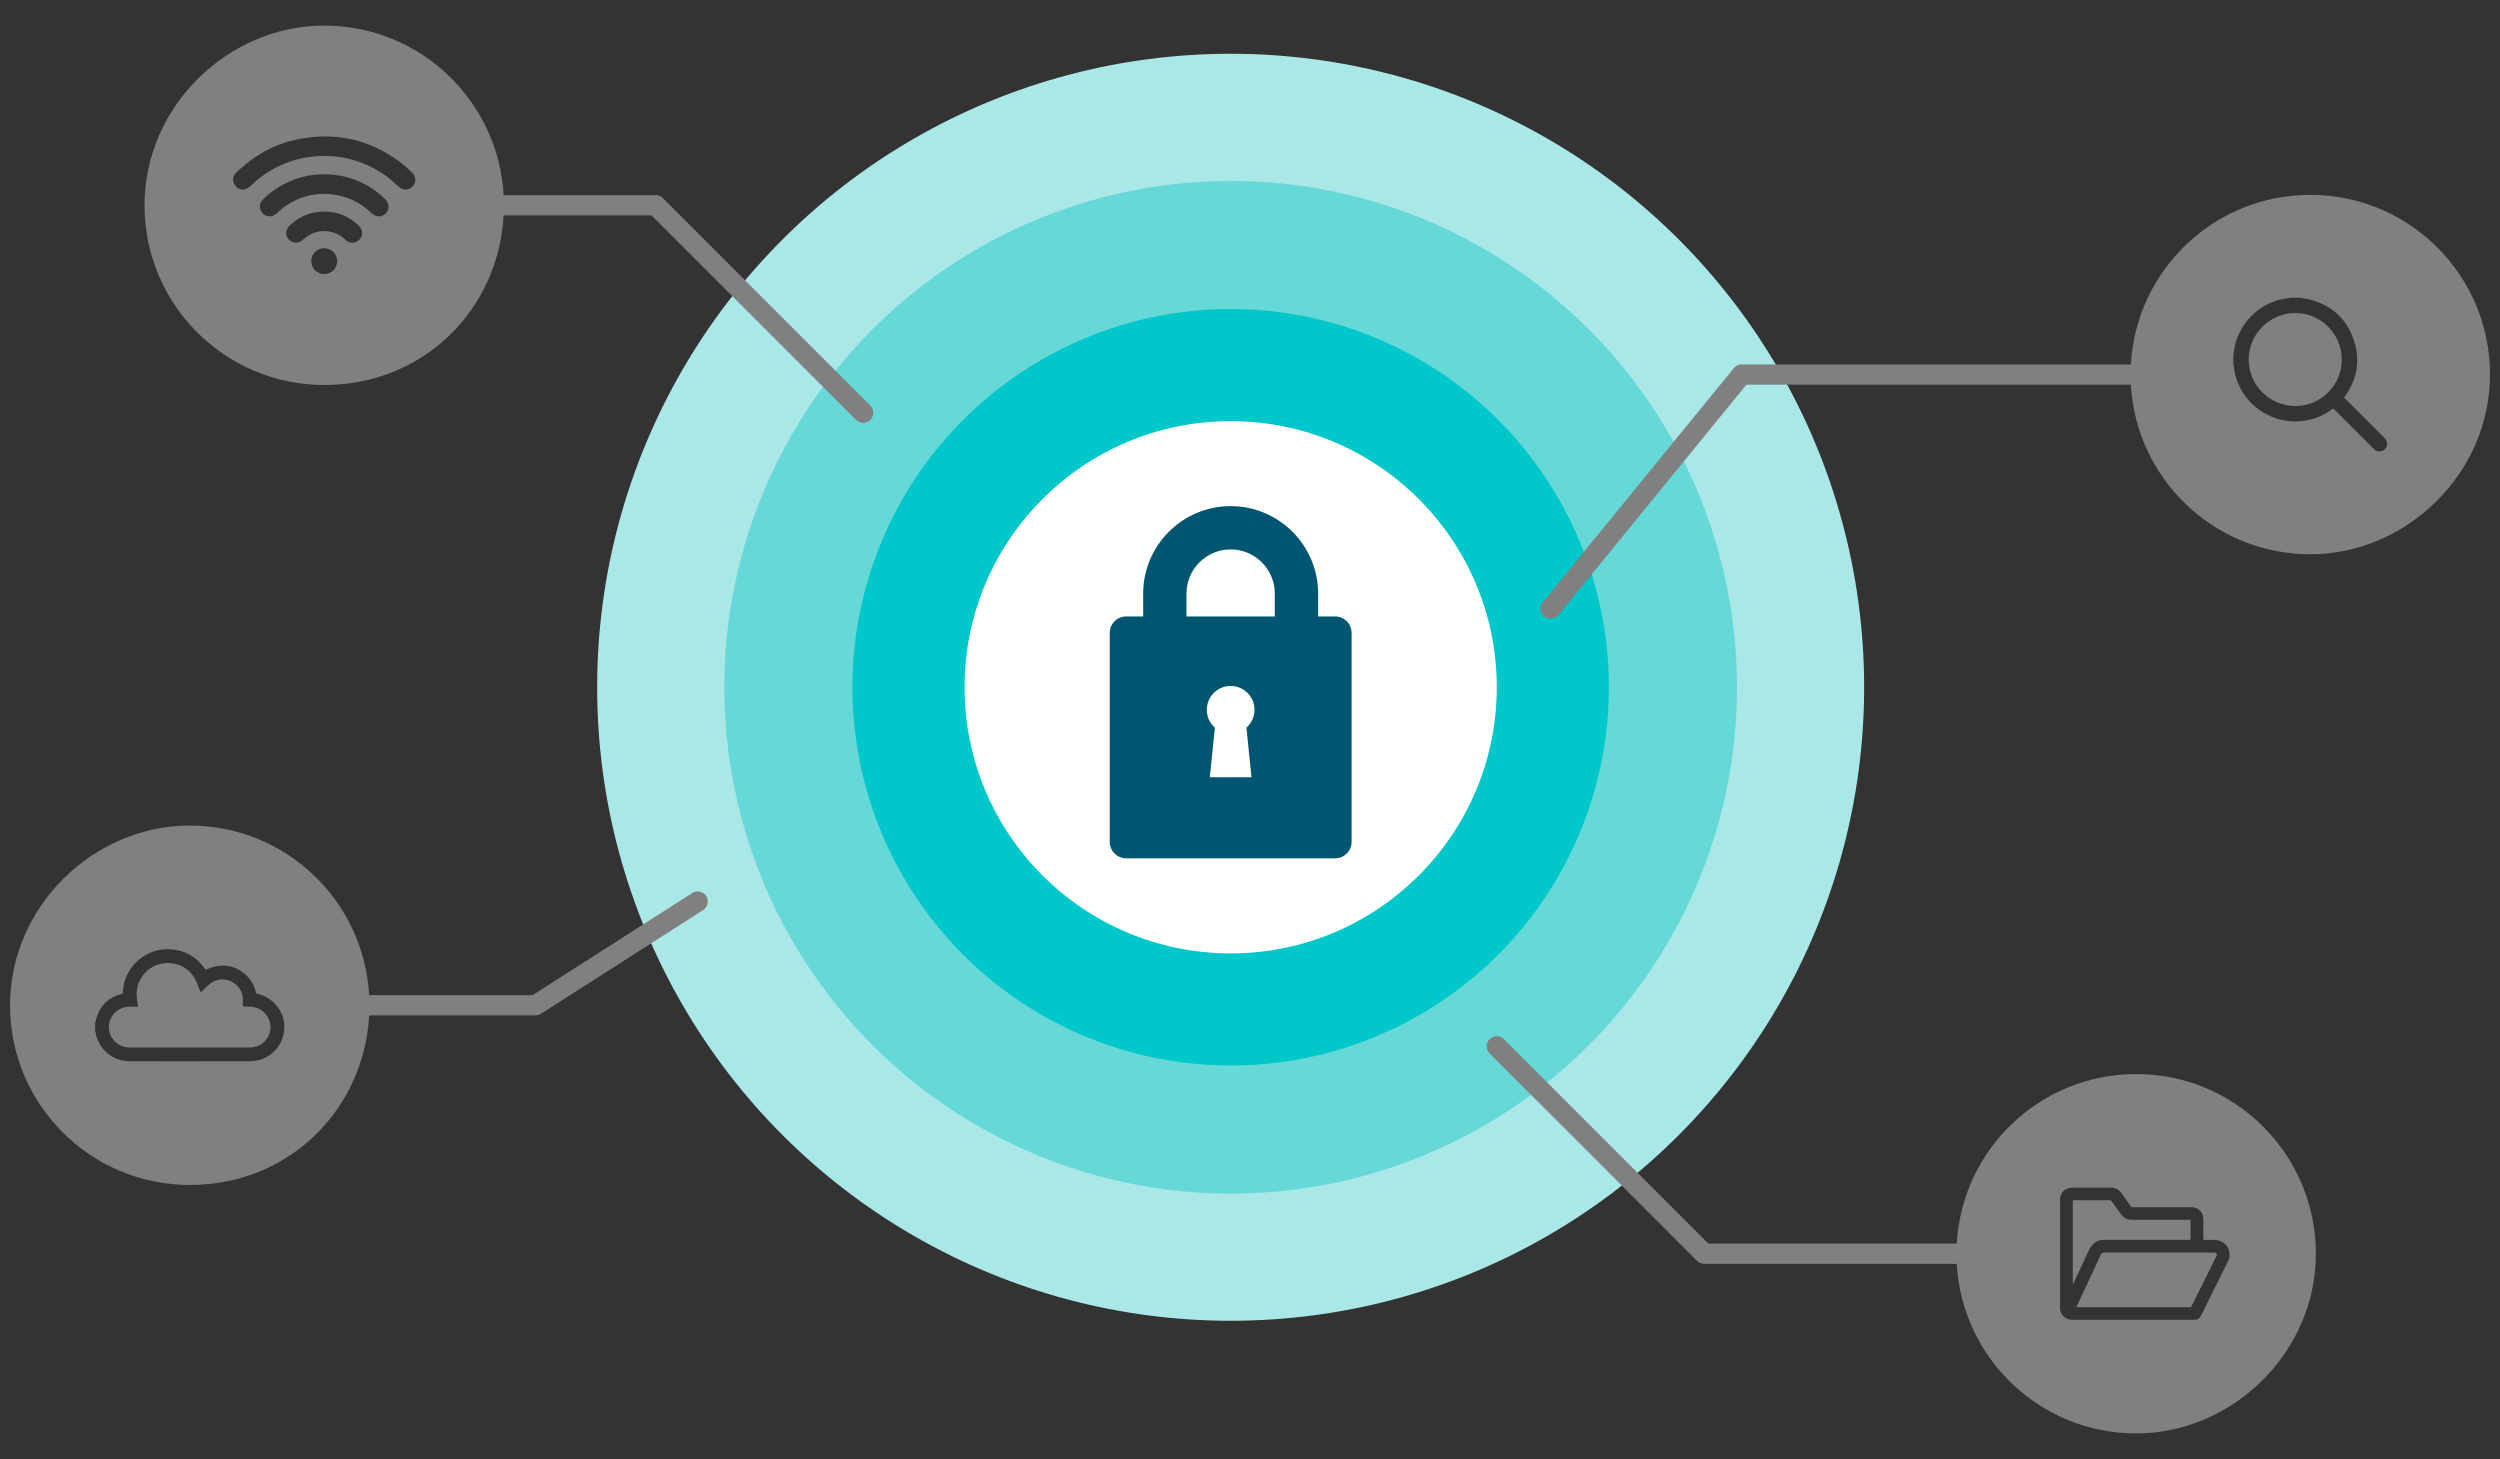 <?xml version="1.0" encoding="UTF-8"?>
<svg xmlns="http://www.w3.org/2000/svg" id="Layer_1" viewBox="0 0 1459.94 852.02">
  <rect x="0" y="0" width="1459.94" height="852.02" fill="#333333" stroke="none"/>
  <circle cx="718.67" cy="401.35" r="369.95" style="fill:#aae8e7;"></circle>
  <circle cx="718.67" cy="401.35" r="295.71" style="fill:#67d8d8;"></circle>
  <circle cx="718.67" cy="401.35" r="220.89" style="fill:#00c7c9;"></circle>
  <circle cx="718.67" cy="401.35" r="155.41" style="fill:#fff;"></circle>
  <path d="m718.67,320.84c-14.22,0-25.79,11.57-25.79,25.79v13.35h51.59v-13.35c0-14.22-11.57-25.79-25.79-25.79Z" style="fill:none;"></path>
  <path d="m779.66,359.99h-9.91v-13.35c0-28.17-22.92-51.08-51.08-51.08s-51.08,22.92-51.08,51.08v13.35h-9.91c-5.32,0-9.63,4.31-9.63,9.63v121.99c0,5.32,4.31,9.63,9.63,9.63h121.99c5.32,0,9.63-4.31,9.63-9.63v-121.99c0-5.32-4.31-9.63-9.63-9.63Zm-48.83,93.92h-24.33l2.95-28.98c-2.88-2.55-4.71-6.27-4.71-10.43,0-7.69,6.24-13.93,13.93-13.93s13.93,6.24,13.93,13.93c0,4.16-1.83,7.87-4.71,10.43l2.95,28.98Zm13.63-93.92h-51.59v-13.35c0-14.22,11.57-25.79,25.79-25.79s25.79,11.57,25.79,25.79v13.35Z" style="fill:#005570;"></path>
  <path d="m147.8,588.08c-1.11-.16-2.25-.19-3.45-.23-.56-.01-1.13-.03-1.71-.06l-.8-.04v-1.87c.02-.74.03-1.47,0-2.2-.22-4.76-2.41-8.26-6.53-10.42-4.42-2.32-9.69-1.59-13.43,1.86-.83.77-1.64,1.56-2.49,2.38l-2.15,2.08-1.01-2.55c-.39-1-.77-1.95-1.15-2.9-3.33-8.18-10.79-12.61-19.51-11.58-4.68.56-8.91,2.97-11.91,6.8-2.99,3.82-4.32,8.48-3.75,13.13.12.96.25,1.92.4,2.92l.34,2.48h-2.4c-.45,0-.9,0-1.34,0-.49,0-.97,0-1.45,0-6.53.09-11.86,5.4-11.89,11.83-.01,3.17,1.23,6.18,3.5,8.47,2.24,2.25,5.19,3.5,8.31,3.51,22.62.04,46.44.04,70.79,0,6.11,0,11.4-4.98,11.8-11.08.39-6.14-4.08-11.64-10.19-12.54Z" style="fill:gray;"></path>
  <path d="m412.43,523.29c-1.76-2.74-5.41-3.55-8.15-1.79l-93.27,59.64h-95.45c-3.06-55.21-48.79-99.04-104.77-99.04S5.86,529.09,5.86,587.05s46.98,104.94,104.94,104.94,101.71-43.83,104.77-99.04h97.17c1.13,0,2.23-.32,3.18-.93l94.72-60.57c2.74-1.76,3.55-5.4,1.79-8.15Zm-261.39,95.79c-1.73.43-3.54.67-5.24.67-13.73.02-27.45.03-41.18.03-9.62,0-19.25,0-28.87-.02-10.05,0-18.47-7.25-20.02-17.22-.02-.12-.06-.24-.1-.36l-.11-.48.02-4,.17-.83c.13-.64.25-1.28.43-1.91,2.21-7.76,7.35-12.7,15.29-14.67.15-.04.23-.07.26-.08,0-.02,0-.09,0-.22.19-7.27,3.25-13.96,8.62-18.85,5.31-4.84,12.18-7.26,19.33-6.78,8.5.56,15.33,4.51,20.32,11.75.03.05.07.1.1.15.52-.18,1.03-.37,1.53-.55,1.58-.58,3.07-1.12,4.66-1.45,5.02-1.04,10.21-.01,14.63,2.89,4.47,2.94,7.51,7.38,8.56,12.51.11.54.14.54.44.6,8.98,1.74,15.92,9.81,16.16,18.79.25,9.5-5.93,17.74-15.03,20.03Z" style="fill:gray;"></path>
  <path d="m1293.24,731.48c-.24-.03-.5-.04-.75-.04h-18.09c-15.08,0-30.15,0-45.23-.01-1.29,0-1.96.43-2.49,1.57-2.79,6.06-5.62,12.11-8.45,18.15l-5.69,12.19h11.16c18.56,0,37.11,0,55.67.02.15-.02.19-.06.28-.26,1.54-3.12,3.09-6.23,4.64-9.34l3.96-7.94c2.04-4.1,4.08-8.2,6.12-12.3.28-.56.33-1.05.16-1.38-.18-.34-.64-.57-1.28-.66Z" style="fill:gray;"></path>
  <path d="m1247.47,627.21c-55.97,0-101.71,43.83-104.77,99.04h-145.03l-119.42-119.42c-2.31-2.31-6.04-2.31-8.34,0-2.31,2.3-2.31,6.04,0,8.34l121.14,121.15c1.11,1.11,2.61,1.73,4.17,1.73h147.47c3.06,55.21,48.79,99.04,104.77,99.04s104.94-46.98,104.94-104.94-46.98-104.94-104.94-104.94Zm53.6,109.42c-3.01,6.1-6.05,12.18-9.08,18.27-2.22,4.45-4.43,8.9-6.64,13.35-.83,1.68-2.17,2.5-4.08,2.5h0c-23.57-.02-47.15-.01-70.73,0-3.79,0-6.31-1.86-7.47-5.54l-.04-.25.03-65.84c.69-2.46,1.94-4.03,3.81-4.81.78-.32,1.97-.71,3.25-.72,5.76-.04,11.52-.03,17.28-.03h5.26c2.63,0,4.73,1.1,6.26,3.26.8,1.13,1.61,2.26,2.41,3.38,1.06,1.48,2.12,2.95,3.16,4.44.19.27.3.34.7.34h0c8.15-.01,16.3-.01,24.45-.01h9.78s0,0,0,0c3.1,0,5.3,1.26,6.52,3.73.57,1.15.71,2.47.72,3.37.05,2.82.04,5.65.04,8.47v3.5c.06,0,.13,0,.2,0,.74,0,1.48,0,2.23,0,1.56,0,3.16-.01,4.76.1,3.03.21,5.59,1.77,7.03,4.28,1.44,2.5,1.49,5.49.15,8.2Z" style="fill:gray;"></path>
  <path d="m1222.02,726.82c1.72-1.87,4.09-2.78,7.24-2.78h0c12.7.01,25.4.01,38.1,0h11.87v-11.7h-9.54c-8.2,0-16.4-.01-24.61.01h-.04c-2.86,0-5.02-1.13-6.61-3.44-.96-1.4-1.96-2.79-2.95-4.17-.8-1.11-1.6-2.22-2.38-3.34-.27-.39-.47-.49-.93-.49h-.01c-5.6.02-11.19.01-16.79.02h-4.91s0,49.3,0,49.3l1.58-3.38c2.66-5.7,5.32-11.4,8.01-17.08.54-1.14,1.22-2.17,1.95-2.97Z" style="fill:gray;"></path>
  <path d="m508.26,236.85l-121.14-121.14c-1.11-1.11-2.61-1.73-4.17-1.73h-88.84c-3.06-55.21-48.79-99.04-104.77-99.04s-104.94,46.98-104.94,104.94,46.98,104.94,104.94,104.94,101.71-43.83,104.77-99.04h86.39l119.42,119.42c1.15,1.15,2.66,1.73,4.17,1.73s3.02-.58,4.17-1.73c2.31-2.3,2.31-6.04,0-8.34Zm-318.91-76.79c-4.18.01-7.6-3.4-7.58-7.57.01-4.18,3.44-7.59,7.6-7.55,4.16.04,7.49,3.36,7.53,7.52.04,4.16-3.36,7.59-7.55,7.6Zm21.68-21.83c-.89,2.11-2.92,3.48-5.47,3.49-1.52.06-2.91-.78-4.15-1.97-1.83-1.74-3.92-3.09-6.33-3.84-6.53-2.05-12.43-.9-17.59,3.64-1.19,1.04-2.39,2-4.04,2.13-2.57.21-4.76-1.07-5.79-3.35-.98-2.18-.47-4.75,1.33-6.48,6.45-6.15,14.15-8.93,23-8.18,6.85.58,12.76,3.42,17.68,8.25,1.73,1.69,2.24,4.17,1.35,6.3Zm14.35-13.73c-2.11,2.32-5.49,2.51-8,.32-2.53-2.21-5.05-4.41-7.96-6.13-6.2-3.65-12.9-5.43-20.63-5.5-9.41.16-18.2,3.39-25.68,10.04-1.26,1.12-2.38,2.43-4.11,2.89-2.4.64-4.92-.28-6.27-2.35-1.33-2.03-1.3-4.76.28-6.59,2.54-2.92,5.59-5.26,8.84-7.34,9.1-5.84,19.09-8.54,29.87-8.01,12.93.64,24.07,5.56,33.34,14.62,2.35,2.3,2.44,5.71.33,8.04Zm15.58-15.59c-2.24,2.38-5.71,2.44-8.25,0-4.21-4.06-8.8-7.6-13.95-10.38-10.14-5.47-20.96-7.96-32.47-7.38-13.31.67-25.17,5.21-35.56,13.53-1.54,1.23-2.98,2.59-4.42,3.93-3.77,3.54-8.3,2.47-10.03-2.39-.03-.1-.1-.18-.15-.27v-2.08c.73-2.47,2.69-3.96,4.48-5.56,10.15-9.06,21.89-15.02,35.29-17.37,21.21-3.72,40.54.82,57.79,13.79,2.4,1.8,4.61,3.87,6.82,5.92,2.55,2.36,2.69,5.86.45,8.25Z" style="fill:gray;"></path>
  <path d="m1340.44,182.81c-14.94-.05-27.19,12.14-27.24,27.09-.05,14.92,12.12,27.14,27.11,27.22,14.93.08,27.18-12.11,27.23-27.09.05-14.95-12.11-27.18-27.1-27.22Z" style="fill:gray;"></path>
  <path d="m1349.14,113.79c-55.98,0-101.71,43.83-104.77,99.05h-227.31c-1.77,0-3.45.8-4.57,2.17l-111.57,136.72c-2.06,2.53-1.68,6.24.84,8.3,1.09.89,2.42,1.33,3.73,1.33,1.71,0,3.41-.74,4.58-2.17l109.8-134.55h224.51c3.07,55.2,48.8,99.03,104.77,99.03s104.94-46.98,104.94-104.94-46.98-104.94-104.94-104.94Zm44.74,146.45c-.79,3.12-4.49,4.41-7.05,2.46-.37-.28-.7-.62-1.03-.95-7.54-7.54-15.08-15.08-22.63-22.62-.2-.2-.42-.39-.66-.62-2.5,1.9-5.15,3.47-8.01,4.7-20.99,9.02-45.35-3.89-49.57-26.29-.28-1.49-.47-2.99-.7-4.49v-4.91c.23-1.49.42-2.99.69-4.47,2.52-13.85,13.86-25.48,27.64-28.32,1.82-.38,3.68-.59,5.52-.88h4.74c1.44.22,2.89.36,4.31.67,14.81,3.33,24.44,12.27,28.26,26.96,2.79,10.75.54,20.78-5.91,29.84-.15.21-.31.43-.46.64-.03.05-.04.11-.12.38.2.15.51.32.76.57,7.61,7.6,15.21,15.21,22.82,22.8,1.27,1.27,1.85,2.74,1.4,4.53Z" style="fill:gray;"></path>
</svg>
